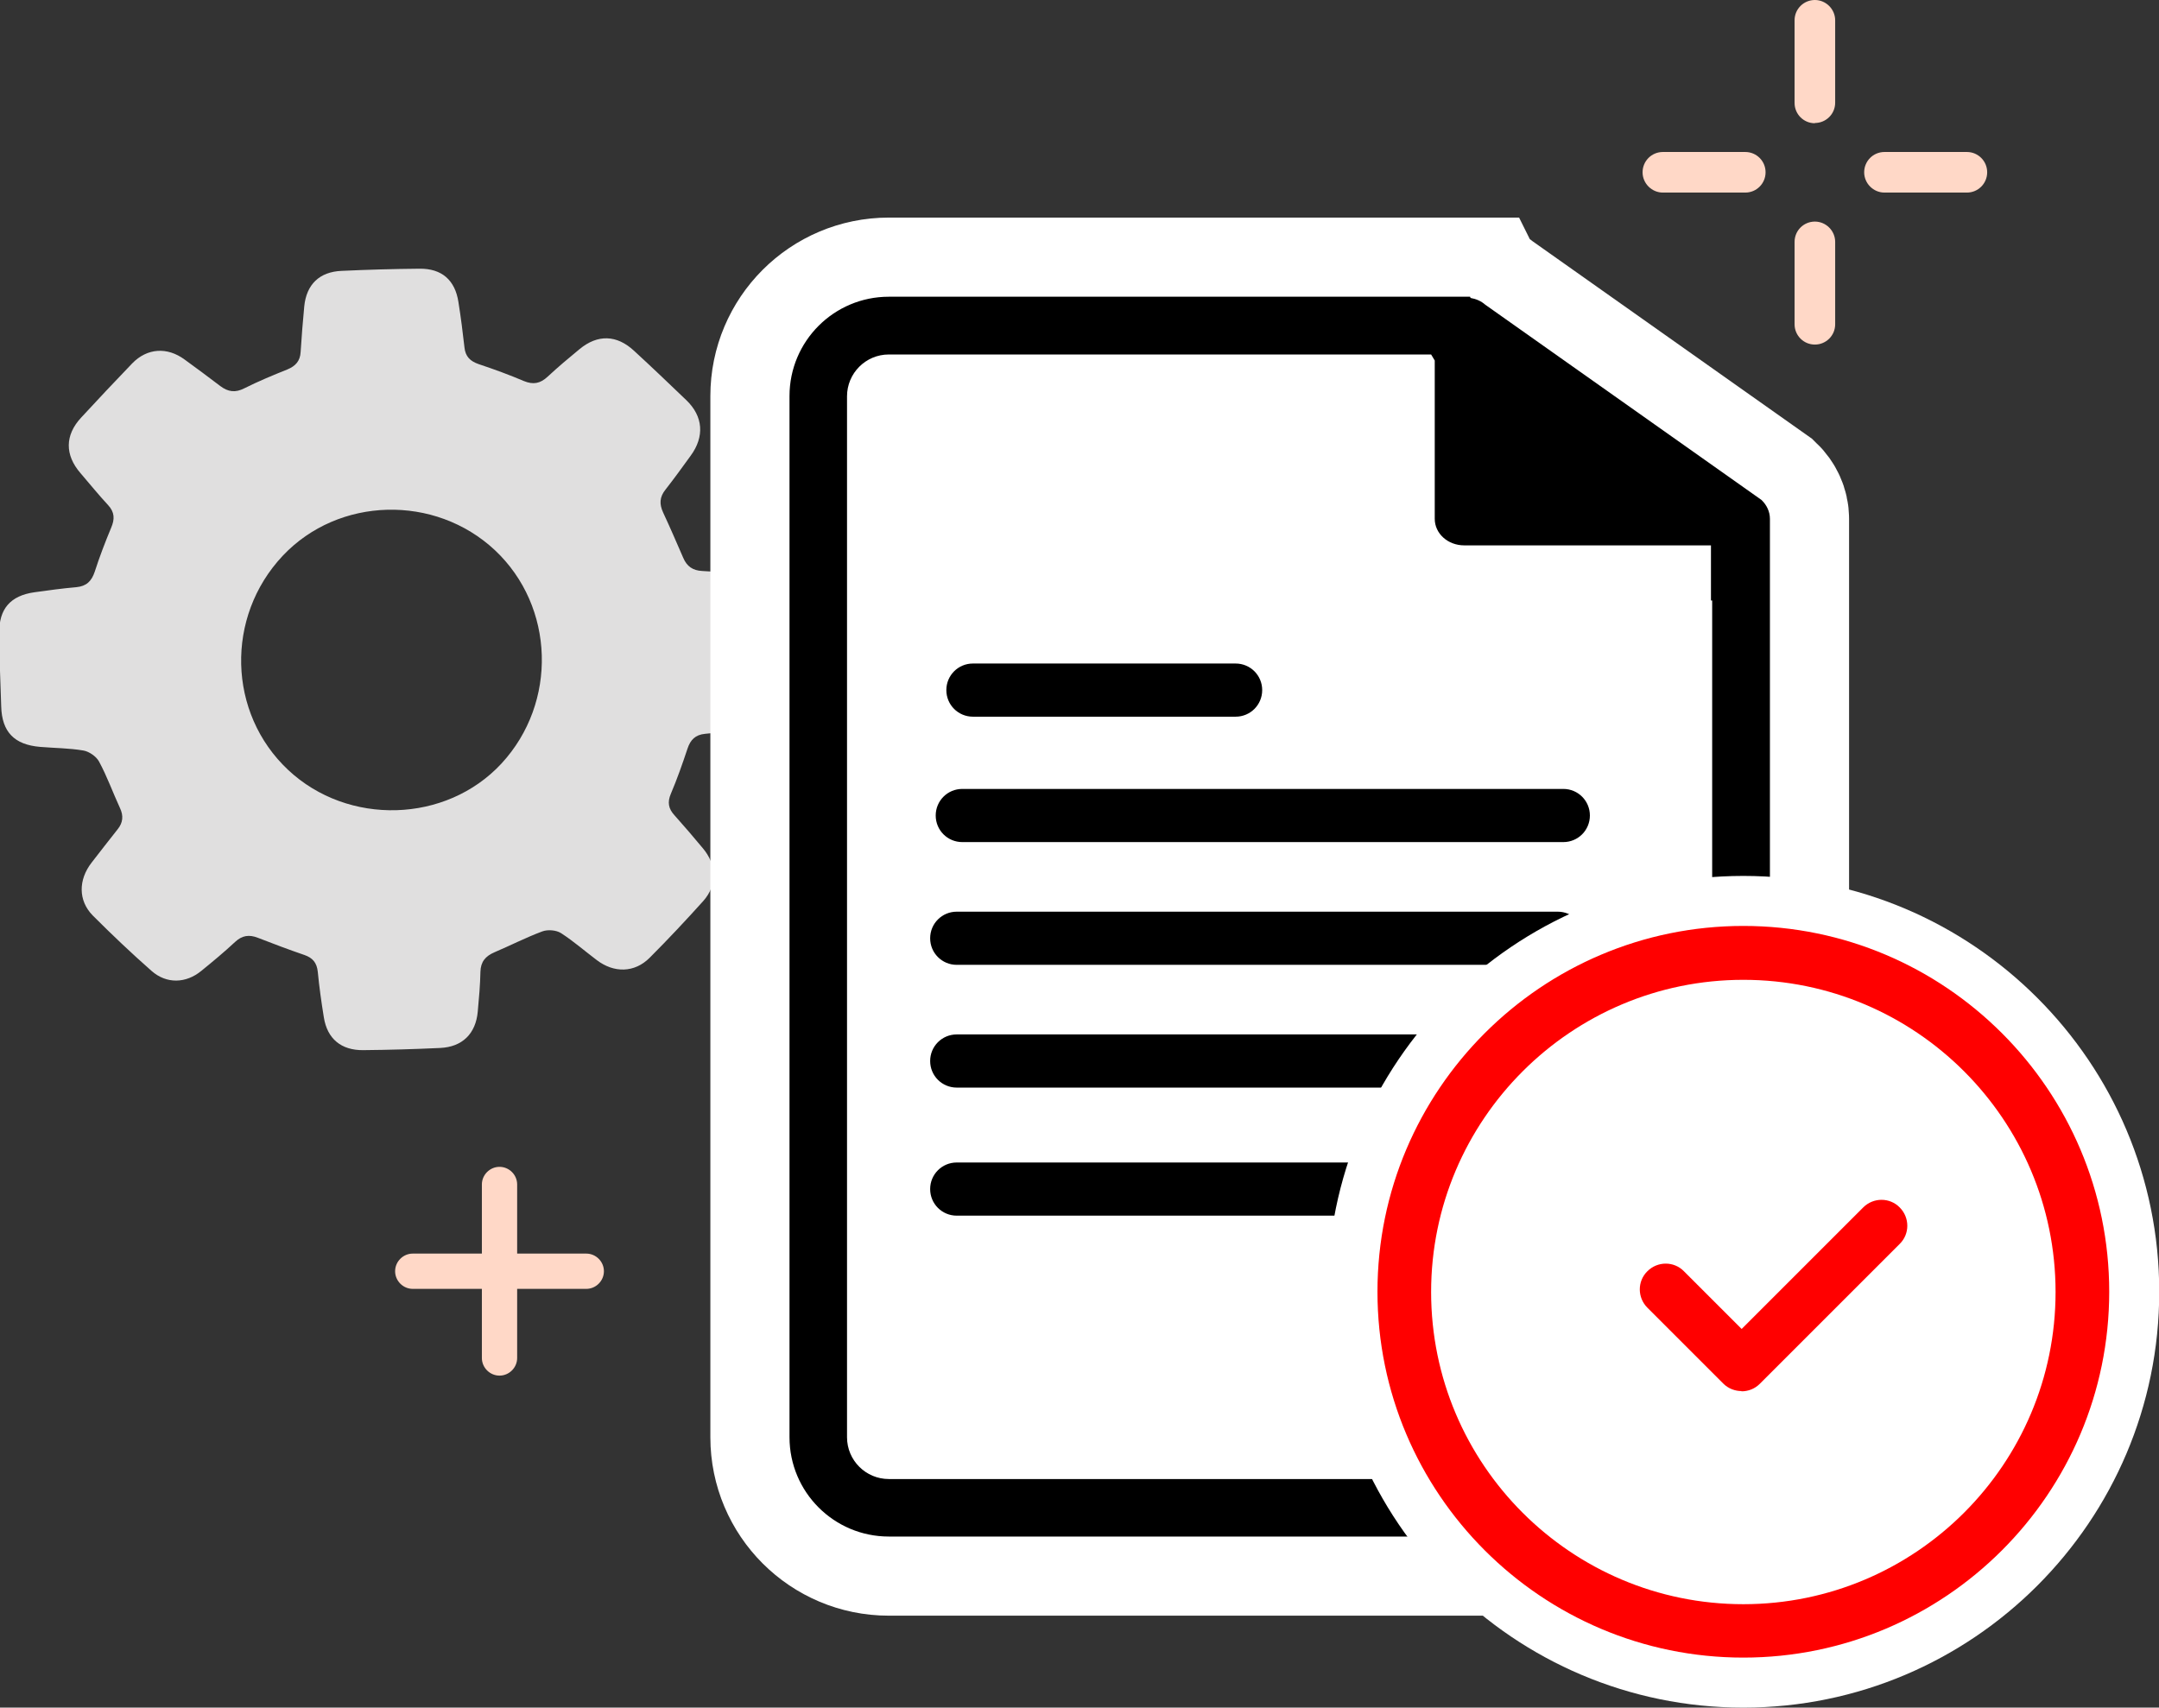 <?xml version="1.0" encoding="UTF-8"?>
<svg id="b" data-name="レイヤー 2" xmlns="http://www.w3.org/2000/svg" width="89.34" height="70.67" viewBox="0 0 89.34 70.67">
  <rect x="0" y="0" width="89.34" height="70.67" fill="#333333" stroke="none"/>
  <g id="c" data-name="特長3">
    <g>
      <path d="M32.1,29.71c-.43.16-.78.34-1.15.42-.58.12-1.18.18-1.78.24-.4.04-.6.25-.72.61-.21.63-.43,1.26-.69,1.87-.15.35-.1.62.15.89.4.45.79.9,1.17,1.36.58.68.61,1.53.02,2.19-.72.8-1.46,1.59-2.22,2.35-.62.62-1.47.64-2.19.09-.49-.37-.96-.78-1.47-1.11-.2-.13-.56-.16-.79-.07-.67.25-1.31.58-1.97.86-.37.16-.57.39-.58.81-.01.55-.06,1.09-.11,1.64-.08.92-.64,1.47-1.56,1.51-1.06.05-2.12.08-3.18.09-.91.01-1.49-.47-1.63-1.36-.1-.62-.19-1.25-.25-1.88-.04-.38-.21-.58-.56-.7-.64-.22-1.28-.46-1.92-.71-.36-.14-.65-.1-.94.17-.45.42-.92.81-1.4,1.2-.63.52-1.44.55-2.06,0-.83-.73-1.64-1.5-2.43-2.29-.61-.62-.6-1.48-.05-2.19.36-.46.71-.92,1.07-1.37.23-.28.26-.57.1-.9-.29-.63-.53-1.3-.86-1.91-.11-.21-.41-.42-.65-.46-.59-.1-1.19-.1-1.79-.15-1.07-.09-1.58-.62-1.61-1.67-.04-1.01-.07-2.02-.08-3.03-.02-1.01.46-1.56,1.46-1.7.58-.08,1.15-.16,1.73-.21.42-.04.63-.25.76-.64.2-.62.43-1.22.68-1.82.15-.35.15-.64-.13-.94-.4-.43-.76-.88-1.14-1.32-.65-.75-.65-1.57.03-2.3.69-.75,1.4-1.5,2.11-2.24.62-.64,1.45-.69,2.17-.16.5.36.99.73,1.48,1.1.32.24.62.28.99.09.58-.29,1.18-.54,1.78-.78.34-.14.53-.35.55-.72.04-.63.09-1.26.15-1.89.09-.91.63-1.43,1.54-1.47,1.08-.05,2.15-.08,3.23-.09.92-.01,1.47.47,1.61,1.38.1.63.18,1.25.25,1.88.04.38.24.57.59.69.63.21,1.26.44,1.87.7.39.16.68.1.98-.18.43-.4.87-.77,1.32-1.14.75-.62,1.54-.6,2.26.07.73.67,1.45,1.36,2.16,2.04.7.67.76,1.51.18,2.3-.34.47-.68.94-1.04,1.4-.25.31-.26.6-.1.95.29.62.56,1.25.83,1.87.15.36.4.53.78.55.6.03,1.2.07,1.79.13.93.1,1.42.61,1.46,1.54.05,1.08.09,2.15.08,3.23,0,.39-.19.77-.3,1.19ZM11.7,23c-2.38,2.53-2.28,6.51.22,8.86,2.48,2.33,6.54,2.21,8.83-.26,2.33-2.52,2.21-6.5-.27-8.83-2.48-2.32-6.47-2.22-8.78.23Z" style="fill: #e0dfdf; stroke-width: 0px;"/>
      <path d="M73.24,22.28v-.81c0-.29-.13-.57-.35-.78l-11.43-8.08c-.17-.15-.38-.24-.61-.28,0-.02-.01-.03-.02-.05h-24.05c-2.27,0-4.11,1.84-4.11,4.11v43.09c0,2.27,1.84,4.11,4.11,4.11h32.35c2.27,0,4.11-1.84,4.11-4.11V22.28s0,0,0,0Z" style="fill: #000; stroke: #fff; stroke-miterlimit: 10; stroke-width: 6.55px;"/>
      <path d="M73.24,22.28v-.81c0-.29-.13-.57-.35-.78l-11.43-8.08c-.17-.15-.38-.24-.61-.28,0-.02-.01-.03-.02-.05h-24.05c-2.27,0-4.11,1.84-4.11,4.11v43.09c0,2.27,1.84,4.11,4.11,4.11h32.35c2.27,0,4.11-1.84,4.11-4.11V22.28s0,0,0,0Z" style="fill: #000; stroke-width: 0px;"/>
      <path d="M69.13,61.21h-32.35c-.95,0-1.73-.77-1.73-1.73V16.4c0-.95.77-1.73,1.73-1.73h22.44c.05.09.1.17.15.25v6.55c0,.61.54,1.1,1.22,1.1h10.21s0,.9,0,2.28c.01,0,.03,0,.05,0v34.63c0,.95-.77,1.73-1.73,1.73Z" style="fill: #fff; stroke-width: 0px;"/>
      <path d="M52.23,28.56c0-.61-.49-1.1-1.1-1.1h-10.87c-.61,0-1.1.49-1.1,1.1s.49,1.1,1.1,1.1h10.87c.61,0,1.1-.49,1.1-1.1Z" style="fill: #000; stroke-width: 0px;"/>
      <path d="M39.82,34.85h24.87c.61,0,1.1-.49,1.1-1.1s-.49-1.1-1.1-1.1h-24.87c-.61,0-1.1.49-1.1,1.1s.49,1.1,1.1,1.1Z" style="fill: #000; stroke-width: 0px;"/>
      <path d="M64.46,39.93c.61,0,1.1-.49,1.1-1.1s-.49-1.1-1.1-1.1h-24.87c-.61,0-1.1.49-1.1,1.1s.49,1.1,1.1,1.1" style="fill: #000; stroke-width: 0px;"/>
      <path d="M64.46,45.01c.61,0,1.1-.49,1.1-1.1s-.49-1.1-1.1-1.1h-24.87c-.61,0-1.1.49-1.1,1.1s.49,1.1,1.1,1.1" style="fill: #000; stroke-width: 0px;"/>
      <path d="M64.46,50.31c.61,0,1.1-.49,1.1-1.1s-.49-1.1-1.1-1.1h-24.87c-.61,0-1.1.49-1.1,1.1s.49,1.1,1.1,1.1" style="fill: #000; stroke-width: 0px;"/>
      <path d="M24.26,51.88h-2.86v-2.86c0-.4-.33-.73-.73-.73s-.73.33-.73.73v2.86h-2.86c-.4,0-.73.33-.73.73s.33.73.73.73h2.86v2.86c0,.4.33.73.73.73s.73-.33.73-.73v-2.86h2.86c.4,0,.73-.33.73-.73s-.33-.73-.73-.73Z" style="fill: #ffd8c7; stroke-width: 0px;"/>
      <g>
        <path d="M73.06,7.13c0-.47-.38-.84-.84-.84h-3.41c-.47,0-.84.38-.84.84s.38.84.84.84h3.41c.47,0,.84-.38.84-.84Z" style="fill: #ffd8c7; stroke-width: 0px;"/>
        <path d="M82.23,7.13c0-.47-.38-.84-.84-.84h-3.41c-.47,0-.84.38-.84.84s.38.84.84.84h3.41c.47,0,.84-.38.84-.84Z" style="fill: #ffd8c7; stroke-width: 0px;"/>
        <path d="M75.1,5.1c-.47,0-.84-.38-.84-.84V.84c0-.47.38-.84.84-.84s.84.38.84.84v3.41c0,.47-.38.84-.84.84Z" style="fill: #ffd8c7; stroke-width: 0px;"/>
        <path d="M75.1,14.26c-.47,0-.84-.38-.84-.84v-3.41c0-.47.38-.84.84-.84s.84.38.84.84v3.41c0,.47-.38.84-.84.84Z" style="fill: #ffd8c7; stroke-width: 0px;"/>
      </g>
      <path d="M72.14,70.67c-9.49,0-17.21-7.72-17.21-17.21s7.72-17.21,17.21-17.21,17.21,7.72,17.21,17.21-7.72,17.21-17.21,17.21Z" style="fill: #fff; stroke-width: 0px;"/>
      <path d="M72.14,68.6c-8.35,0-15.14-6.79-15.14-15.14s6.79-15.14,15.14-15.14,15.14,6.79,15.14,15.14-6.79,15.14-15.14,15.14ZM72.14,40.55c-7.12,0-12.92,5.79-12.92,12.92s5.79,12.92,12.92,12.92,12.92-5.79,12.92-12.92-5.79-12.92-12.92-12.92Z" style="fill: red; stroke-width: 0px;"/>
      <path d="M72.07,57.57c-.27,0-.55-.1-.76-.31l-3.14-3.14c-.42-.42-.42-1.1,0-1.51.42-.42,1.1-.42,1.51,0l2.39,2.39,5.03-5.03c.42-.42,1.1-.42,1.51,0,.42.42.42,1.1,0,1.51l-5.79,5.79c-.21.21-.48.31-.76.31Z" style="fill: red; stroke-width: 0px;"/>
    </g>
  </g>
</svg>
